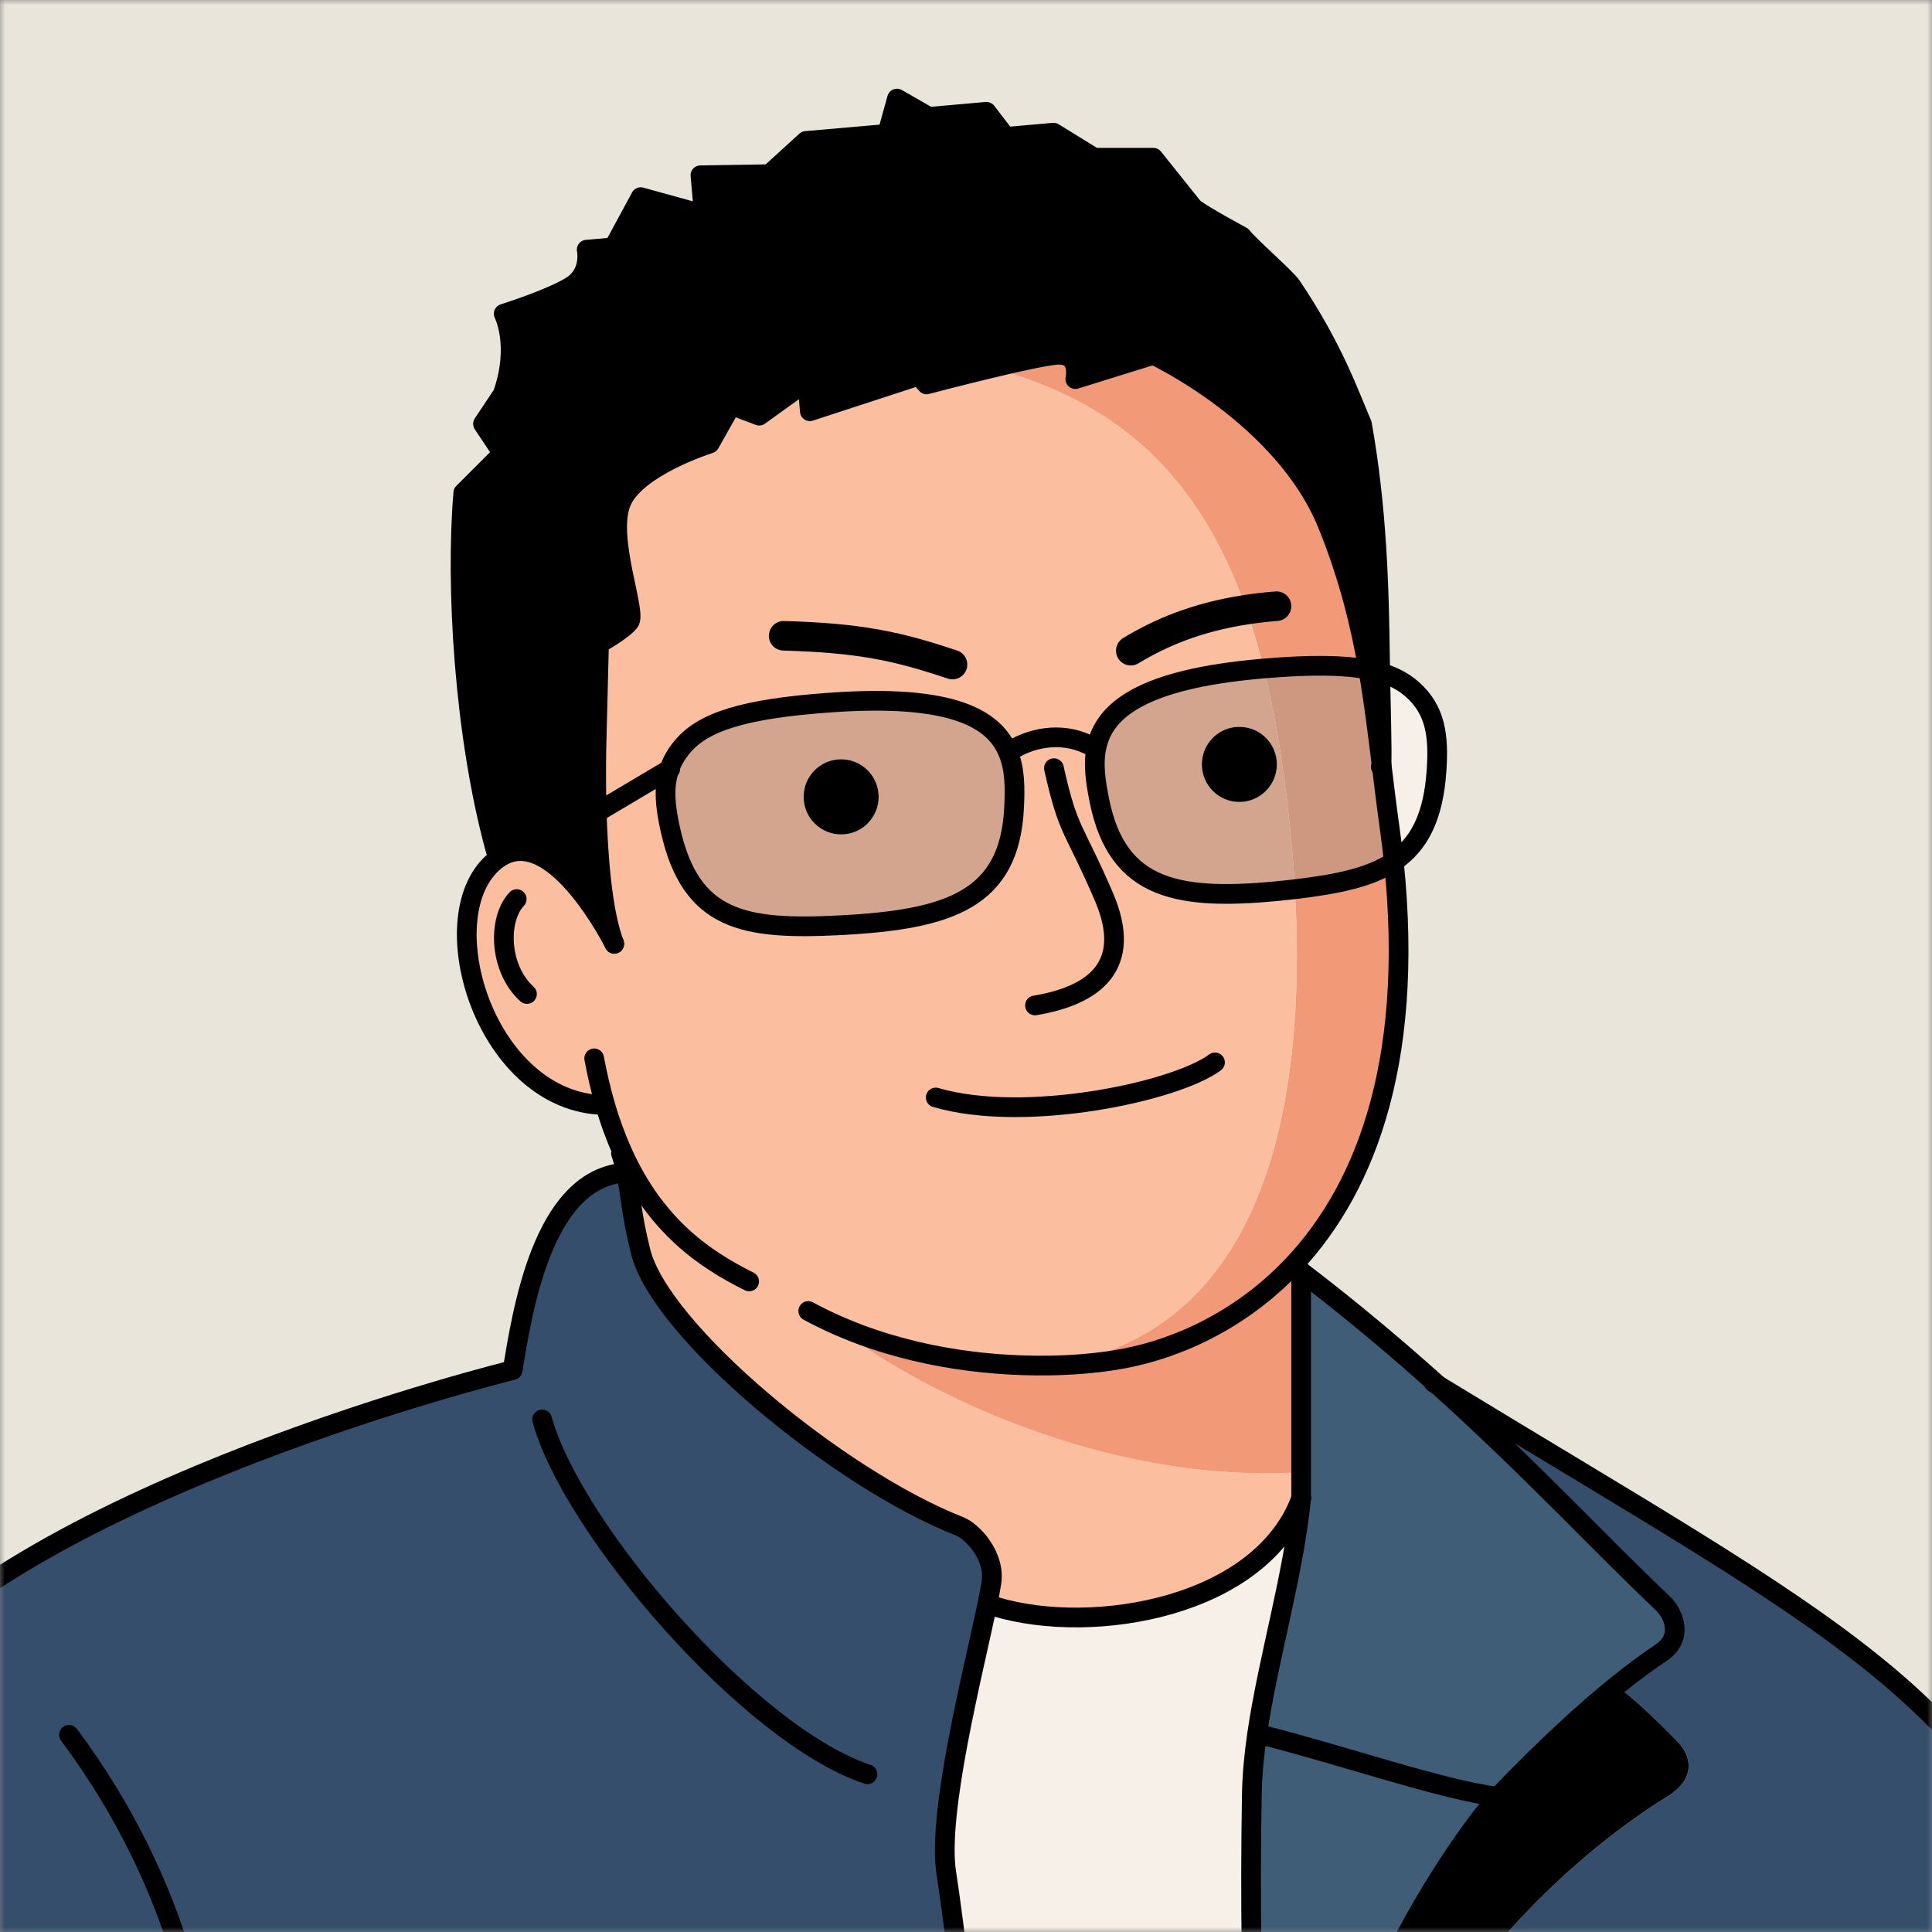 <svg width="196" height="196" viewBox="0 0 196 196" fill="none" xmlns="http://www.w3.org/2000/svg">
<rect x="0" y="0" width="196" height="196" fill="#808080" stroke="none"/>
<mask id="mask0_629_10528" style="mask-type:alpha" maskUnits="userSpaceOnUse" x="0" y="0" width="196" height="196">
<rect width="196" height="196" fill="#D9D9D9"/>
</mask>
<g mask="url(#mask0_629_10528)">
<rect width="196" height="196" fill="#E9E5DA"/>
<path d="M51 40C52.75 35.01 51.1 31.83 51.1 31.83C51.1 31.83 55.97 30.3 58 29C60.03 27.7 59.52 25.33 59.52 25.33L62.25 25.09L65 20L71.41 21.77L71.06 17.78L78.07 17.67L81.77 14.3L90.01 13.58L91 10L94.24 11.86L100.07 11.34L102.03 13.89L106.88 13.46L111 16H117C117 16 119.03 18.54 121 21C121.2 21.26 122.55 22.11 126 24C126.51 24.75 130.46 28.2 131 29C135.32 35.4 136.94 40.21 138.17 43.03C139.69 51.58 139.91 59.52 140 67C140.01 67.39 140.01 67.8 140.02 68.22C139.64 68.11 139.24 68.01 138.81 67.93C137.99 63.22 136.79 58.39 134.68 53.19C130.2 42.16 117 36 117 36L109.09 38.46C109.09 38.46 109.73 35.77 107.12 36C105.96 36.11 103.28 36.69 100.64 37.33C97.28 38.13 94 39 94 39L93.25 38.1L82.16 41.72L81.89 38.66L77.02 42.17L74.2 41.1L72 45C72 45 64.44 47.36 63 51C61.56 54.64 64.64 62.15 63.84 63.1C63.05 64.05 60.77 65.29 60.77 65.29L60.52 75.25C60.52 75.25 60.42 78.43 60.54 82.43L54.48 86.03L55.03 86.96C53.6 86.2 52.09 86.05 50.62 87.04L50.28 86.26C47.06 74.5 46.21 59.34 47 50L51 46L49 43L51 40Z" fill="black"/>
<path d="M132 129V149.36C110 150.72 90 139 84.49 134.24C91.71 137.54 99.74 138.63 106.4 138.53C108.81 138.5 111.05 138.3 113 138C118.39 137.17 125.07 134.53 130.65 128.9L132 129Z" fill="#F29978"/>
<path d="M141.4 87.41C143.59 108.49 138.11 121.37 130.65 128.9C125.07 134.53 118.39 137.17 113 138C111.05 138.3 108.81 138.5 106.4 138.53C127.72 135.62 132.69 113.28 131.37 90.21C135.69 89.7 139.03 89.01 141.4 87.41Z" fill="#F29978"/>
<path d="M138.81 67.93C136.36 67.46 132.99 67.41 128.2 67.82C127.69 65.71 127.1 63.73 126.44 61.85C121.78 48.52 113.68 40.84 100.64 37.33C103.28 36.69 105.96 36.11 107.12 36C109.73 35.77 109.09 38.46 109.09 38.46L117 36C117 36 130.2 42.16 134.68 53.19C136.79 58.39 137.99 63.22 138.81 67.93Z" fill="#F29978"/>
<path d="M128.2 67.82C132.99 67.41 136.36 67.46 138.81 67.93C139.37 71.14 139.76 74.29 140.15 77.49C140.4 79.56 140.65 81.64 140.95 83.77C141.12 85.01 141.27 86.22 141.4 87.41C139.03 89.01 135.69 89.7 131.37 90.21C131.13 85.79 130.64 81.34 130 77C129.51 73.72 128.92 70.66 128.2 67.82Z" fill="#CE9880"/>
<path d="M140.95 83.77C140.65 81.64 140.4 79.56 140.15 77.49C140.22 76.22 140.08 71.73 140.02 68.22C141.39 68.61 142.43 69.19 143.27 69.93C145.68 72.06 145.96 74.72 145.74 78.11C145.43 82.87 143.98 85.67 141.4 87.41C141.27 86.22 141.12 85.01 140.95 83.77Z" fill="#F7F0E8"/>
<path d="M228 278.9V279.72L135 279.48V279C135 279 132.11 266.15 129.79 244.64C137.53 205.49 159.86 188 169.14 182.26C171.7 180.69 171.95 178.5 170.13 176.63C168.31 174.76 166 172.51 163.99 171.02C165.81 169.55 167.31 168.47 168.5 167.68C170.82 166.14 169.82 163.72 168.67 162.63C162.36 156.66 155.31 149.02 145.88 140.53C186.21 165.13 202.06 172.19 210 198C219.63 229.31 226 263 228 278.9Z" fill="#344E6B"/>
<path d="M170.13 176.63C171.95 178.5 171.7 180.69 169.14 182.26C159.86 188 137.53 205.49 129.79 244.64C129.56 242.55 129.34 240.37 129.13 238.12C134.45 201.65 151.98 182.27 151.98 182.27C156.92 177.11 160.92 173.51 163.99 171.02C166 172.51 168.31 174.76 170.13 176.63Z" fill="black"/>
<path d="M145.88 140.53C155.31 149.02 162.36 156.66 168.67 162.63C169.82 163.72 170.82 166.14 168.5 167.68C167.31 168.47 165.81 169.55 163.99 171.02C160.92 173.51 156.92 177.11 151.98 182.27C146.71 181.71 136 178 128 176L127.53 175.93C128.66 168.23 131.21 159.87 132 152V149.36V129C137.18 132.96 141.76 136.83 145.88 140.53Z" fill="#405D77"/>
<path d="M151.98 182.27C151.98 182.27 134.45 201.65 129.13 238.12C127.67 222.67 126.62 203.55 127 182C127.03 180.04 127.23 178.01 127.53 175.93L128 176C136 178 146.71 181.71 151.98 182.27Z" fill="#405D77"/>
<path d="M129.79 244.64C132.11 266.15 135 279 135 279V279.48L99.81 279.38C100.52 276.05 102.27 266.33 103 249C103.92 227.03 100 206 96 190C95.06 183.88 98.74 169.62 100.16 162.78L101 163C111 166 128 163 132 152C131.21 159.87 128.66 168.23 127.53 175.93C127.23 178.01 127.03 180.04 127 182C126.62 203.55 127.67 222.67 129.13 238.12C129.34 240.37 129.56 242.55 129.79 244.64Z" fill="#F7F0E8"/>
<path d="M61.34 111.91L60.77 112.08C48.97 111.31 43.54 92.6 50.31 87.26C50.41 87.18 50.52 87.11 50.62 87.04C52.09 86.05 53.6 86.2 55.03 86.96C58.81 88.96 62.02 95.16 62.31 95.72C61.1 92.55 60.68 86.97 60.54 82.43L67.9 78.06C67.27 79.9 67.5 81.91 68.02 84.22C70.09 93.42 75.42 94.36 85.15 93.87C96.36 93.3 102.45 91.25 102.88 81.88C102.97 80 102.99 78.04 102.26 76.31L102.42 76.24C104.4 74.91 107.51 74.16 110.38 75.53L111.26 75.71C110.85 77.5 111.17 79.4 111.53 81.21C113.38 90.39 119.6 91.48 130.57 90.3C130.84 90.27 131.11 90.24 131.37 90.21C132.69 113.28 127.72 135.62 106.4 138.53C99.74 138.63 91.71 137.54 84.49 134.24C90 139 110 150.72 132 149.36V152C128 163 111 166 101 163L100.16 162.78C100.34 161.91 100.49 161.16 100.58 160.56C101 157.85 98.66 155.36 97.36 154.85C85 150 67 135 65 127C64.03 123.14 63.97 121.05 63.51 118.89C63.38 118.28 63.22 117.66 63 117L63.16 116.93C62.49 115.43 61.87 113.77 61.34 111.91Z" fill="#FBBFA0"/>
<path d="M131.37 90.21C131.11 90.24 130.84 90.27 130.57 90.3C119.6 91.48 113.38 90.39 111.53 81.21C111.17 79.4 110.85 77.5 111.26 75.71C112.07 72.08 115.8 68.9 127.97 67.84C128.05 67.83 128.13 67.83 128.2 67.82C128.92 70.66 129.51 73.72 130 77C130.64 81.34 131.13 85.79 131.37 90.21ZM125.76 81.36C127.86 81.34 129.55 79.62 129.54 77.52C129.52 75.42 127.81 73.72 125.7 73.74C123.6 73.75 121.91 75.47 121.93 77.57C121.94 79.68 123.66 81.37 125.76 81.36Z" fill="#D3A58E"/>
<path d="M129.54 77.52C129.55 79.62 127.86 81.34 125.76 81.36C123.66 81.37 121.94 79.68 121.93 77.57C121.91 75.47 123.6 73.75 125.7 73.74C127.81 73.72 129.52 75.42 129.54 77.52Z" fill="black"/>
<path d="M126.44 61.85C127.1 63.73 127.69 65.71 128.2 67.82C128.13 67.83 128.05 67.83 127.97 67.84C115.8 68.9 112.07 72.08 111.26 75.71L110.38 75.53C107.51 74.16 104.4 74.91 102.42 76.24L102.26 76.31C100.85 72.9 96.57 70.4 84.29 71.27C75.309 71.9 71.309 73.27 69.23 75.75C68.6 76.5 68.17 77.26 67.9 78.06L60.539 82.43C60.419 78.43 60.52 75.25 60.52 75.25L60.77 65.29C60.77 65.29 63.05 64.05 63.84 63.1C64.64 62.15 61.559 54.64 62.999 51C64.439 47.36 71.999 45 71.999 45L74.2 41.1L77.02 42.17L81.89 38.66L82.159 41.72L93.249 38.1L93.999 39C93.999 39 97.28 38.13 100.64 37.33C113.68 40.84 121.78 48.52 126.44 61.85Z" fill="#FBBFA0"/>
<path d="M96 190C100 206 103.92 227.03 103 249C102.27 266.33 100.52 276.05 99.81 279.38L88.55 279.35V278.9C91.76 268.46 93.36 260.45 93.36 260.45C102 235 97.6 200.44 96 190Z" fill="black"/>
<path d="M67.9 78.06C68.171 77.26 68.6 76.5 69.231 75.75C71.311 73.27 75.311 71.9 84.29 71.27C96.57 70.4 100.851 72.9 102.261 76.31C102.991 78.04 102.971 80 102.881 81.88C102.451 91.25 96.361 93.3 85.15 93.87C75.421 94.36 70.091 93.42 68.02 84.22C67.501 81.91 67.27 79.9 67.9 78.06ZM85.361 84.65C87.46 84.64 89.15 82.92 89.141 80.81C89.121 78.71 87.41 77.02 85.3 77.03C83.201 77.05 81.51 78.76 81.531 80.87C81.54 82.97 83.26 84.67 85.361 84.65Z" fill="#D3A58E"/>
<path d="M97.36 154.85C98.66 155.36 101 157.85 100.58 160.56C100.49 161.16 100.34 161.91 100.16 162.78C98.74 169.62 95.06 183.88 96 190C97.6 200.44 102 235 93.36 260.45C93.36 260.45 91.76 268.46 88.55 278.9V279.35L22.96 279.18V279C22.96 279 23 243 21 219C18 247 14 279 14 279V279.16L-47 279C-47 279 -43.24 208.81 -13 171C3 151 52 139 52 139C53 133 55 120 63 119L63.51 118.89C63.97 121.05 64.03 123.14 65 127C67 135 85 150 97.36 154.85Z" fill="#344E6B"/>
<path d="M89.14 80.81C89.15 82.92 87.46 84.64 85.36 84.65C83.26 84.67 81.54 82.97 81.53 80.87C81.51 78.76 83.2 77.05 85.3 77.03C87.41 77.02 89.12 78.71 89.14 80.81Z" fill="black"/>
<path d="M60.541 82.43C60.681 86.97 61.1 92.55 62.31 95.72C62.02 95.16 58.81 88.96 55.031 86.96L54.48 86.03L60.541 82.43Z" fill="black"/>
<path d="M62.31 95.72C62.02 95.16 58.81 88.96 55.03 86.96C53.6 86.2 52.09 86.05 50.62 87.04C50.52 87.11 50.41 87.18 50.31 87.26C43.54 92.6 48.97 111.31 60.77 112.08" stroke="black" stroke-width="2" stroke-miterlimit="10" stroke-linecap="round" stroke-linejoin="round"/>
<path d="M81.999 133C82.82 133.45 83.65 133.86 84.49 134.24C91.71 137.54 99.74 138.63 106.4 138.53C108.81 138.5 111.05 138.3 113 138C118.39 137.17 125.07 134.53 130.65 128.9C138.11 121.37 143.59 108.49 141.4 87.41C141.27 86.22 141.12 85.01 140.95 83.77C140.65 81.64 140.4 79.56 140.15 77.49C139.76 74.29 139.37 71.14 138.81 67.93C137.99 63.22 136.79 58.39 134.68 53.19C130.2 42.16 117 36 117 36L109.09 38.46C109.09 38.46 109.73 35.77 107.12 36C105.96 36.11 103.28 36.69 100.64 37.33C97.28 38.13 93.999 39 93.999 39L93.249 38.1L82.159 41.72L81.89 38.66L77.02 42.17L74.2 41.1L71.999 45C71.999 45 64.439 47.36 62.999 51C61.559 54.64 64.64 62.15 63.84 63.1C63.05 64.05 60.77 65.29 60.77 65.29L60.52 75.25C60.52 75.25 60.419 78.43 60.539 82.43C60.679 86.97 61.099 92.55 62.309 95.72C62.309 95.75 62.319 95.76 62.319 95.76" stroke="black" stroke-width="2" stroke-miterlimit="10" stroke-linecap="round" stroke-linejoin="round"/>
<path d="M140.08 77.79C140.12 77.91 140.15 77.79 140.15 77.49C140.22 76.22 140.08 71.73 140.02 68.22C140.01 67.8 140.01 67.39 140 67C139.91 59.52 139.69 51.58 138.17 43.03C136.94 40.21 135.32 35.4 131 29C130.46 28.2 126.51 24.75 126 24C122.55 22.11 121.2 21.26 121 21C119.03 18.54 117 16 117 16H111L106.88 13.46L102.03 13.89L100.07 11.34L94.24 11.86L91 10L90.01 13.58L81.77 14.3L78.07 17.67L71.06 17.78L71.41 21.77L65 20L62.25 25.09L59.52 25.33C59.52 25.33 60.03 27.7 58 29C55.97 30.3 51.1 31.83 51.1 31.83C51.1 31.83 52.75 35.01 51 40L49 43L51 46L47 50C46.21 59.34 47.06 74.5 50.28 86.26" stroke="black" stroke-width="2" stroke-miterlimit="10" stroke-linecap="round" stroke-linejoin="round"/>
<path d="M60.28 107.37C60.58 109 60.94 110.51 61.34 111.91C61.87 113.77 62.49 115.43 63.16 116.93C66.56 124.46 71.55 127.78 76 130" stroke="black" stroke-width="2" stroke-miterlimit="10" stroke-linecap="round" stroke-linejoin="round"/>
<path d="M114.72 66.01C117.65 64.24 121.31 62.63 126.44 61.85C127.41 61.7 128.43 61.58 129.5 61.5" stroke="black" stroke-width="3" stroke-miterlimit="10" stroke-linecap="round" stroke-linejoin="round"/>
<path d="M96.63 67.42C90.99 65.53 87.2 64.72 79.5 64.5" stroke="black" stroke-width="3" stroke-miterlimit="10" stroke-linecap="round" stroke-linejoin="round"/>
<path d="M102.42 76.24C104.4 74.91 107.51 74.16 110.38 75.53" stroke="black" stroke-width="2" stroke-miterlimit="10" stroke-linecap="round" stroke-linejoin="round"/>
<path d="M106.92 77.93C108.4 84.57 108.91 83.8 112 91C115 98 111 101 105 102" stroke="black" stroke-width="2" stroke-miterlimit="10" stroke-linecap="round" stroke-linejoin="round"/>
<path d="M94.93 111.34C104 114 119.25 110.76 123.26 107.78" stroke="black" stroke-width="2" stroke-miterlimit="10" stroke-linecap="round" stroke-linejoin="round"/>
<path d="M67.9 78.06C67.27 79.9 67.501 81.91 68.02 84.22C70.091 93.42 75.421 94.36 85.15 93.87C96.361 93.3 102.451 91.25 102.881 81.88C102.971 80 102.991 78.04 102.261 76.31C100.851 72.9 96.57 70.4 84.29 71.27C75.311 71.9 71.311 73.27 69.231 75.75C68.6 76.5 68.171 77.26 67.9 78.06Z" stroke="black" stroke-width="2" stroke-miterlimit="10" stroke-linecap="round" stroke-linejoin="round"/>
<path d="M131.37 90.21C131.11 90.24 130.84 90.27 130.57 90.3C119.6 91.48 113.38 90.39 111.53 81.21C111.17 79.4 110.85 77.5 111.26 75.71C112.07 72.08 115.8 68.9 127.97 67.84C128.05 67.83 128.13 67.83 128.2 67.82C132.99 67.41 136.36 67.46 138.81 67.93C139.24 68.01 139.64 68.11 140.02 68.22C141.39 68.61 142.43 69.19 143.27 69.93C145.68 72.06 145.96 74.72 145.74 78.11C145.43 82.87 143.98 85.67 141.4 87.41C139.03 89.01 135.69 89.7 131.37 90.21Z" stroke="black" stroke-width="2" stroke-miterlimit="10" stroke-linecap="round" stroke-linejoin="round"/>
<path d="M68 78L67.9 78.06L60.54 82.43L54.48 86.03L54.28 86.15" stroke="black" stroke-width="2" stroke-miterlimit="10" stroke-linecap="round" stroke-linejoin="round"/>
<path d="M63 117C63.22 117.66 63.38 118.28 63.51 118.89C63.97 121.05 64.03 123.14 65 127C67 135 85 150 97.36 154.85C98.66 155.36 101 157.85 100.58 160.56C100.49 161.16 100.34 161.91 100.16 162.78C98.74 169.62 95.06 183.88 96 190C97.6 200.44 102 235 93.36 260.45C93.36 260.45 91.76 268.46 88.55 278.9" stroke="black" stroke-width="2" stroke-miterlimit="10" stroke-linecap="round" stroke-linejoin="round"/>
<path d="M63 119C55 120 53 133 52 139C52 139 3 151 -13 171C-43.24 208.81 -47 279 -47 279" stroke="black" stroke-width="2" stroke-miterlimit="10" stroke-linecap="round" stroke-linejoin="round"/>
<path d="M132 129C137.18 132.96 141.76 136.83 145.88 140.53C155.31 149.02 162.36 156.66 168.67 162.63C169.82 163.72 170.82 166.14 168.5 167.68C167.31 168.47 165.81 169.55 163.99 171.02C160.92 173.51 156.92 177.11 151.98 182.27C151.98 182.27 134.45 201.65 129.13 238.12C129.08 238.41 129.04 238.7 129 239" stroke="black" stroke-width="2" stroke-miterlimit="10" stroke-linecap="round" stroke-linejoin="round"/>
<path d="M135 279C135 279 132.11 266.15 129.79 244.64C129.56 242.55 129.34 240.37 129.13 238.12C127.67 222.67 126.62 203.55 127 182C127.03 180.04 127.23 178.01 127.53 175.93C128.66 168.23 131.21 159.87 132 152" stroke="black" stroke-width="2" stroke-miterlimit="10" stroke-linecap="round" stroke-linejoin="round"/>
<path d="M145.46 140.28C145.6 140.37 145.74 140.45 145.88 140.53C186.21 165.13 202.06 172.19 210 198C219.63 229.31 226 263 228 278.9" stroke="black" stroke-width="2" stroke-miterlimit="10" stroke-linecap="round" stroke-linejoin="round"/>
<path d="M128 176C136 178 146.71 181.71 151.98 182.27" stroke="black" stroke-width="2" stroke-miterlimit="10" stroke-linecap="round" stroke-linejoin="round"/>
<path d="M101 163C111 166 128 163 132 152" stroke="black" stroke-width="2" stroke-miterlimit="10" stroke-linecap="round" stroke-linejoin="round"/>
<path d="M55 144C58 155 76 176 88 180" stroke="black" stroke-width="2" stroke-miterlimit="10" stroke-linecap="round" stroke-linejoin="round"/>
<path d="M7 176C19 192 20.39 207.46 20.39 207.46" stroke="black" stroke-width="2" stroke-miterlimit="10" stroke-linecap="round" stroke-linejoin="round"/>
<path d="M52.42 91.21C50.48 93.26 50.61 98.26 53.46 100.84" stroke="black" stroke-width="2" stroke-miterlimit="10" stroke-linecap="round" stroke-linejoin="round"/>
<path d="M132 129V149.36V152" stroke="black" stroke-width="2" stroke-miterlimit="10" stroke-linecap="round" stroke-linejoin="round"/>
</g>
</svg>
